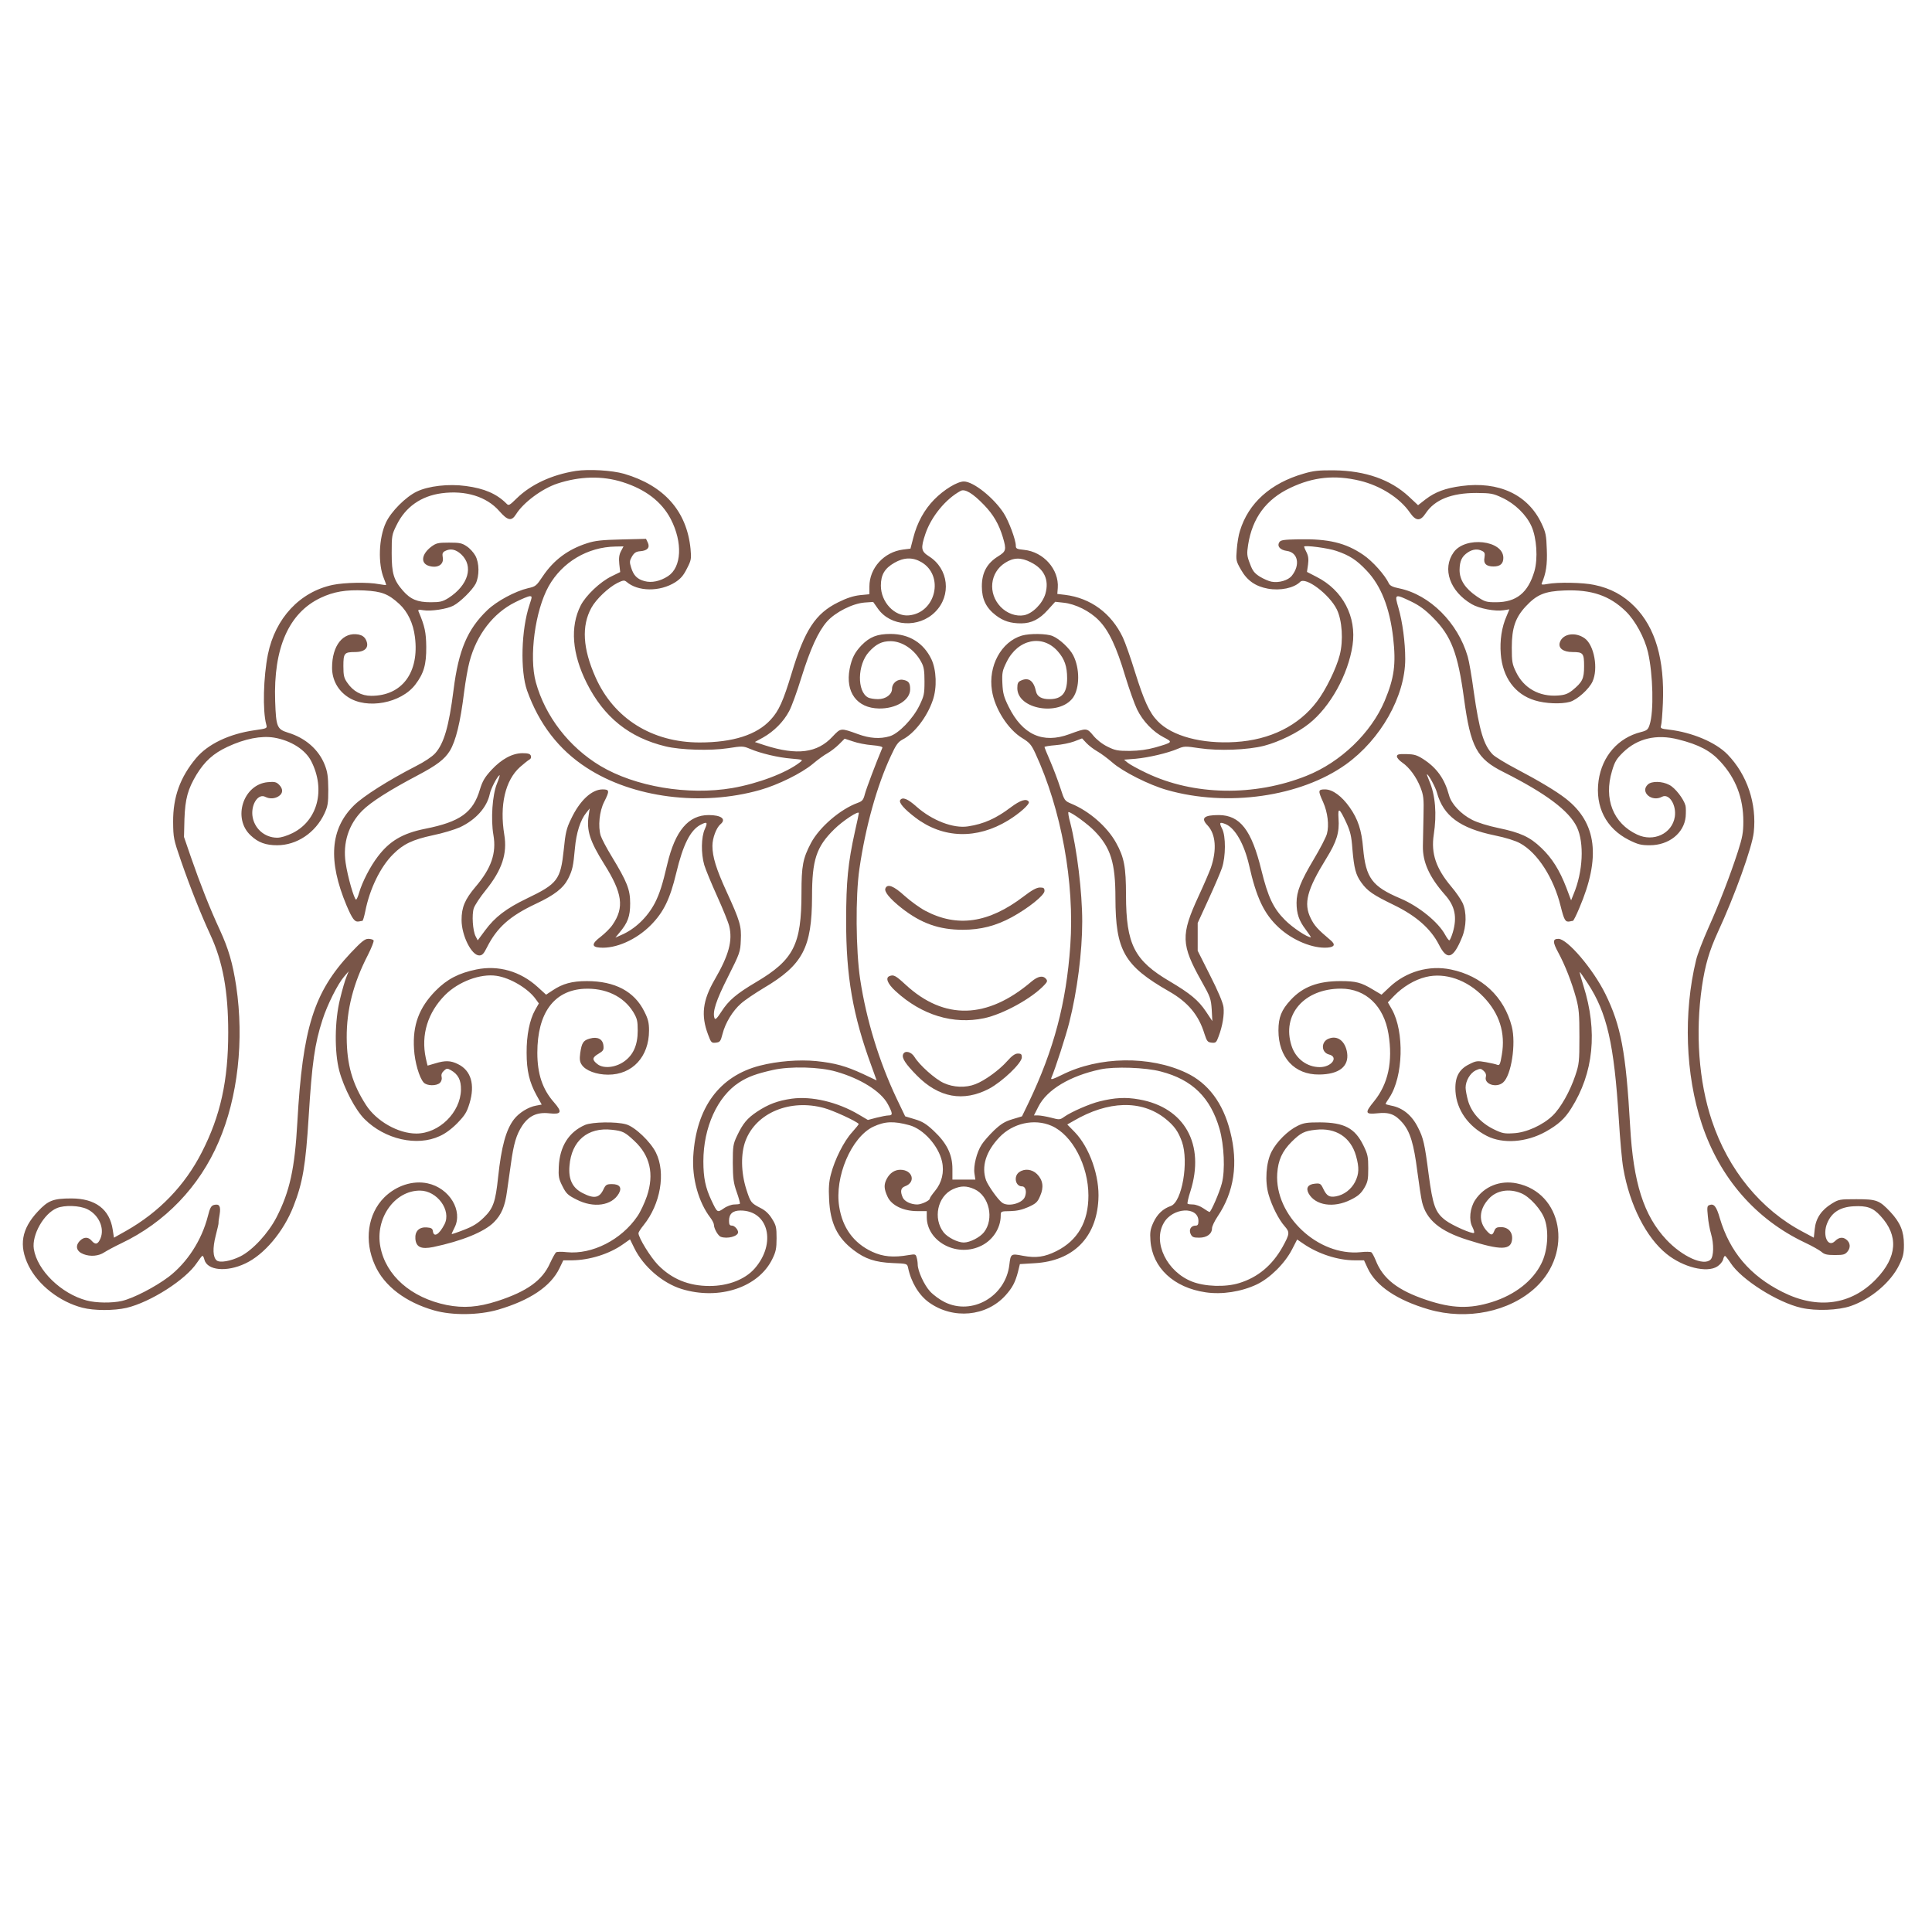 <?xml version="1.0" standalone="no"?>
<!DOCTYPE svg PUBLIC "-//W3C//DTD SVG 20010904//EN"
 "http://www.w3.org/TR/2001/REC-SVG-20010904/DTD/svg10.dtd">
<svg version="1.0" xmlns="http://www.w3.org/2000/svg"
 width="1280pt" height="1280pt" viewBox="0 0 1280 1280"
 preserveAspectRatio="xMidYMid meet">
<g transform="translate(0,1280) scale(0.1,-0.1)"
fill="#795548" stroke="none">
<path d="M3815 9680 c-158 -25 -297 -89 -392 -182 -48 -47 -53 -50 -68 -34
-65 65 -147 100 -268 116 -115 16 -250 0 -326 -37 -73 -35 -170 -132 -204
-205 -48 -102 -54 -274 -13 -372 9 -22 15 -40 14 -42 -2 -1 -23 2 -48 6 -70
14 -228 11 -305 -5 -218 -46 -381 -220 -430 -460 -30 -150 -36 -374 -11 -465
7 -26 6 -26 -77 -38 -169 -24 -310 -92 -388 -185 -106 -127 -153 -258 -152
-422 1 -106 3 -116 52 -258 62 -179 133 -357 195 -491 82 -177 118 -372 118
-646 0 -319 -51 -552 -175 -794 -112 -220 -283 -397 -502 -521 l-80 -45 -8 52
c-20 136 -115 208 -274 208 -120 0 -154 -13 -222 -86 -109 -116 -127 -226 -62
-359 64 -129 206 -240 357 -279 77 -20 209 -20 292 -1 160 38 393 187 467 299
17 25 33 46 36 46 4 0 10 -11 13 -25 18 -72 147 -85 271 -26 125 58 253 210
319 378 62 158 81 272 101 594 22 356 40 485 92 644 31 97 101 237 143 285
l30 35 -15 -38 c-9 -21 -28 -86 -42 -145 -36 -143 -38 -353 -5 -477 31 -115
106 -258 167 -319 135 -135 348 -183 498 -113 37 16 81 49 118 87 49 51 62 71
80 131 37 123 10 217 -77 259 -48 24 -84 25 -150 5 -27 -8 -50 -15 -51 -15 -1
0 -6 23 -12 50 -33 154 13 302 128 418 88 88 233 143 340 127 91 -13 210 -84
260 -154 l21 -29 -25 -44 c-36 -64 -57 -168 -56 -283 0 -118 18 -195 66 -282
l34 -61 -37 -7 c-52 -9 -114 -48 -147 -91 -53 -70 -83 -179 -105 -384 -17
-162 -32 -206 -94 -266 -40 -39 -72 -59 -132 -82 -43 -17 -80 -29 -81 -28 -2
1 7 20 18 42 58 112 -33 263 -178 294 -98 21 -208 -15 -287 -93 -110 -110
-135 -288 -62 -449 61 -138 203 -246 393 -300 120 -34 295 -32 423 5 211 62
348 154 406 273 l26 54 57 0 c116 1 248 42 338 106 l47 33 29 -59 c60 -122
187 -231 313 -270 248 -76 509 10 601 199 23 47 28 69 28 137 0 72 -3 86 -30
129 -20 33 -45 56 -75 71 -65 34 -67 36 -96 126 -35 112 -37 236 -4 322 71
184 295 277 520 215 59 -16 208 -84 229 -105 2 -2 -18 -27 -44 -56 -54 -59
-115 -180 -140 -278 -13 -48 -16 -91 -12 -165 7 -158 54 -255 162 -337 77 -59
144 -81 258 -86 96 -4 97 -4 103 -30 20 -97 72 -183 139 -231 159 -114 380
-94 507 47 45 50 64 86 82 154 l13 53 99 6 c253 15 407 168 421 419 10 155
-58 348 -157 450 l-49 50 42 24 c229 134 449 140 606 16 60 -48 87 -85 112
-155 46 -132 0 -399 -74 -425 -52 -18 -89 -53 -115 -108 -21 -46 -24 -65 -20
-122 13 -179 154 -311 366 -342 108 -16 236 4 338 52 88 42 186 139 234 232
l34 66 41 -28 c99 -68 230 -110 340 -110 l62 0 24 -52 c54 -117 195 -212 404
-273 254 -74 536 -16 710 146 248 233 176 628 -127 689 -110 22 -215 -20 -275
-111 -34 -52 -43 -132 -18 -178 9 -18 14 -35 11 -39 -10 -10 -144 49 -189 83
-68 52 -84 96 -112 306 -26 201 -35 241 -71 310 -40 80 -101 130 -177 144 -20
4 -37 9 -37 11 0 3 11 22 25 42 92 139 100 436 17 584 l-27 47 40 42 c59 61
137 108 211 126 128 32 274 -19 382 -131 106 -110 147 -239 122 -384 -10 -62
-15 -72 -29 -67 -9 4 -43 12 -77 18 -56 10 -65 9 -110 -14 -70 -34 -97 -89
-91 -181 8 -122 85 -231 208 -294 106 -54 261 -43 389 28 84 47 127 86 170
155 148 234 176 510 81 811 -16 51 -27 92 -25 92 3 0 26 -34 53 -75 128 -195
175 -402 206 -900 8 -132 21 -279 30 -327 42 -242 152 -458 287 -566 109 -88
266 -127 335 -83 18 11 35 32 39 46 3 14 9 25 13 24 3 0 20 -21 37 -47 71
-110 312 -262 469 -297 97 -22 244 -16 326 12 134 46 265 157 321 271 27 55
32 76 32 136 0 88 -24 146 -90 217 -73 77 -90 84 -225 84 -111 0 -117 -1 -164
-30 -68 -42 -105 -97 -112 -168 l-6 -57 -71 38 c-279 146 -496 411 -605 739
-86 257 -110 579 -65 888 21 142 48 234 105 359 111 239 227 561 238 661 21
190 -43 382 -174 517 -78 80 -234 146 -388 164 -54 6 -58 9 -52 28 4 12 9 78
12 147 12 290 -50 501 -187 640 -74 75 -160 122 -268 144 -73 16 -242 19 -310
6 -31 -6 -41 -5 -38 3 29 67 38 126 34 225 -3 94 -7 114 -35 173 -90 191 -283
281 -530 248 -106 -14 -174 -39 -238 -88 l-50 -39 -62 58 c-121 112 -287 170
-493 173 -103 1 -139 -3 -203 -22 -219 -63 -366 -195 -422 -379 -9 -26 -18
-82 -21 -123 -6 -72 -5 -77 28 -135 40 -71 96 -110 178 -125 82 -15 173 4 214
45 36 36 194 -83 243 -183 35 -72 44 -205 19 -302 -22 -87 -92 -231 -151 -308
-121 -160 -310 -254 -540 -268 -222 -14 -420 39 -515 138 -55 56 -91 136 -151
328 -28 91 -64 193 -80 227 -76 160 -213 261 -383 282 l-51 6 3 40 c9 122 -94
239 -223 252 -49 5 -55 8 -55 28 0 38 -46 162 -80 215 -66 102 -201 210 -264
210 -44 0 -132 -54 -196 -119 -67 -68 -114 -155 -139 -253 l-19 -73 -49 -6
c-126 -16 -223 -122 -223 -245 l0 -51 -62 -6 c-44 -5 -88 -19 -144 -47 -151
-74 -223 -184 -309 -470 -56 -185 -85 -250 -139 -308 -92 -101 -251 -151 -471
-151 -315 0 -569 159 -690 433 -84 189 -93 339 -27 459 31 57 113 135 173 165
37 18 45 19 59 8 75 -66 221 -68 323 -4 37 24 55 45 78 91 29 56 30 65 24 131
-25 250 -175 419 -440 497 -81 23 -232 32 -320 19z m310 -74 c152 -48 259
-130 319 -245 80 -155 72 -319 -18 -378 -52 -34 -109 -46 -156 -33 -49 13 -73
38 -89 91 -11 35 -10 44 6 72 15 25 27 33 55 35 48 4 65 24 50 57 l-12 25
-162 -4 c-131 -3 -176 -8 -228 -25 -128 -41 -222 -112 -294 -219 -42 -63 -47
-68 -98 -79 -85 -20 -208 -86 -270 -146 -131 -126 -190 -264 -223 -527 -31
-245 -64 -356 -122 -421 -20 -22 -72 -57 -126 -84 -183 -94 -349 -199 -411
-260 -159 -156 -174 -368 -50 -664 39 -91 54 -111 82 -106 9 2 20 4 23 4 4 1
12 29 19 63 29 148 100 295 185 379 67 67 128 96 262 125 65 13 146 38 180 53
106 50 179 132 198 221 7 35 48 114 64 124 5 3 -3 -22 -17 -57 -30 -74 -41
-235 -23 -339 21 -120 -14 -221 -119 -344 -70 -83 -92 -135 -92 -219 0 -103
66 -235 117 -235 20 0 30 11 51 53 67 133 152 208 324 289 124 58 182 104 214
166 29 58 34 82 45 202 9 102 36 187 75 235 l23 29 -7 -47 c-15 -99 8 -170
103 -322 121 -192 134 -287 56 -401 -15 -23 -51 -58 -79 -80 -60 -45 -62 -68
-7 -72 106 -9 243 52 339 149 85 86 127 173 168 344 45 188 93 285 162 321 43
22 48 17 28 -28 -25 -54 -26 -163 -4 -239 9 -30 47 -122 85 -206 38 -84 74
-173 80 -198 24 -97 -2 -193 -96 -355 -80 -138 -92 -237 -44 -364 20 -54 23
-57 51 -54 28 3 32 8 45 58 18 72 67 153 122 201 24 22 91 67 149 102 261 154
321 268 322 607 0 243 28 329 146 445 56 56 164 127 164 108 0 -4 -11 -58 -25
-118 -47 -213 -59 -333 -59 -595 -1 -367 44 -626 167 -961 l35 -97 -91 43
c-113 52 -184 72 -309 85 -113 11 -256 0 -373 -30 -269 -69 -423 -278 -442
-601 -9 -146 35 -304 113 -406 13 -17 24 -39 24 -48 0 -24 27 -72 45 -79 43
-16 115 3 115 30 0 18 -24 44 -40 44 -16 0 -20 7 -20 32 0 46 25 68 76 68 186
0 239 -218 94 -384 -64 -73 -176 -116 -299 -116 -138 0 -250 46 -341 139 -50
51 -130 181 -130 211 0 6 15 30 34 53 112 139 148 346 82 480 -35 72 -140 172
-198 188 -66 19 -225 16 -272 -4 -108 -47 -168 -143 -174 -277 -3 -66 0 -81
25 -130 24 -48 36 -59 92 -87 114 -59 235 -41 281 40 22 39 5 62 -46 62 -34 0
-41 -4 -55 -33 -27 -59 -62 -66 -138 -27 -68 34 -96 91 -88 181 13 166 121
257 281 239 72 -8 86 -15 149 -74 104 -97 132 -219 83 -366 -15 -44 -43 -104
-63 -133 -106 -156 -300 -255 -468 -238 -33 4 -65 3 -71 -1 -6 -5 -23 -36 -39
-70 -51 -116 -153 -189 -350 -253 -128 -41 -223 -48 -336 -26 -235 48 -403
195 -439 386 -36 188 94 372 262 372 114 0 210 -131 163 -223 -35 -68 -71 -90
-77 -46 -2 17 -10 23 -40 25 -51 4 -80 -25 -76 -76 5 -55 38 -70 118 -54 190
40 338 100 402 164 50 50 74 106 87 205 6 43 18 125 26 183 18 132 36 193 75
252 44 66 99 91 179 82 81 -9 88 8 32 72 -77 87 -111 189 -111 329 0 263 110
413 309 424 142 7 261 -49 326 -153 26 -44 30 -58 30 -125 0 -96 -30 -162 -92
-205 -58 -40 -136 -47 -175 -16 -37 29 -35 44 8 69 30 18 35 25 32 53 -4 44
-39 62 -91 47 -43 -12 -53 -28 -63 -97 -5 -39 -3 -57 10 -76 25 -39 98 -66
175 -66 161 0 271 119 271 293 0 51 -6 76 -31 125 -66 134 -195 202 -381 202
-98 0 -160 -17 -226 -61 l-44 -29 -56 51 c-114 104 -260 146 -406 116 -117
-24 -194 -64 -270 -141 -110 -112 -153 -228 -143 -386 5 -88 35 -190 64 -222
21 -23 85 -24 108 -2 10 10 14 26 11 39 -4 15 1 28 15 41 18 17 23 17 46 4 49
-28 68 -66 67 -130 -3 -150 -145 -290 -296 -290 -120 0 -264 82 -333 189 -91
141 -127 267 -128 446 -1 186 44 361 140 547 24 48 42 92 38 98 -3 5 -19 10
-35 10 -23 0 -45 -18 -117 -94 -244 -260 -318 -496 -353 -1121 -17 -307 -50
-458 -138 -630 -55 -106 -158 -218 -240 -259 -62 -31 -135 -44 -156 -27 -26
21 -28 81 -7 164 11 43 20 81 19 85 -1 4 2 29 7 55 9 55 -1 73 -37 64 -19 -5
-27 -19 -41 -75 -41 -160 -137 -307 -259 -401 -89 -67 -233 -142 -310 -160
-64 -15 -172 -14 -234 3 -169 45 -328 200 -350 342 -14 92 66 234 153 270 50
21 149 18 201 -7 76 -37 116 -125 88 -193 -17 -41 -34 -45 -59 -16 -22 26 -51
26 -77 0 -34 -34 -24 -71 23 -89 46 -18 101 -13 138 12 19 12 69 39 111 59
291 138 519 375 647 674 127 294 169 673 116 1030 -23 152 -51 248 -109 374
-66 142 -130 305 -191 481 l-46 134 3 120 c5 133 22 196 80 293 55 89 111 140
205 184 115 54 224 75 309 61 112 -19 207 -80 246 -156 96 -188 43 -393 -123
-476 -38 -19 -78 -31 -102 -31 -86 0 -156 64 -165 149 -7 78 41 146 87 121 28
-14 63 -12 89 6 28 19 28 48 1 75 -18 18 -30 21 -74 17 -164 -14 -237 -241
-113 -354 49 -46 99 -64 174 -64 130 0 253 82 313 209 23 50 26 68 26 161 -1
86 -5 116 -24 164 -40 100 -127 177 -243 212 -73 23 -79 38 -85 209 -12 351
90 584 301 684 86 41 168 55 290 49 116 -6 159 -23 232 -90 55 -51 92 -128
103 -218 30 -235 -85 -390 -289 -390 -66 0 -121 30 -160 88 -21 30 -25 47 -25
109 0 85 6 93 76 93 70 0 98 32 73 82 -10 19 -25 29 -48 34 -103 19 -176 -72
-176 -220 0 -79 38 -150 105 -194 126 -84 353 -41 447 83 56 74 73 132 72 250
-1 95 -10 137 -49 229 -8 17 -5 19 31 13 49 -8 156 8 197 30 45 23 126 103
148 145 26 51 25 139 -2 187 -11 20 -36 48 -56 61 -32 22 -48 25 -118 25 -74
0 -85 -3 -119 -28 -62 -48 -71 -106 -18 -125 60 -20 106 7 95 58 -4 22 0 31
15 39 36 19 71 12 107 -21 85 -79 48 -205 -84 -290 -39 -24 -55 -28 -118 -28
-87 0 -133 19 -183 76 -62 71 -75 115 -75 249 0 116 1 123 33 187 58 119 162
192 298 210 158 21 298 -22 382 -118 56 -64 81 -69 111 -21 48 77 171 169 273
203 149 49 298 53 433 10z m4885 9 c136 -33 264 -114 331 -211 40 -58 69 -59
105 -4 60 90 171 134 335 134 97 -1 111 -3 172 -32 84 -39 160 -113 194 -190
34 -77 43 -212 19 -296 -42 -143 -119 -206 -255 -206 -63 0 -74 3 -126 38 -78
53 -115 110 -115 176 1 60 15 90 56 117 32 21 66 24 95 8 16 -8 18 -17 14 -43
-8 -40 12 -59 60 -59 44 0 65 18 65 57 0 117 -252 145 -329 37 -78 -109 -26
-259 120 -344 50 -29 155 -49 211 -40 l38 6 -19 -46 c-32 -73 -45 -160 -38
-250 12 -155 94 -267 225 -307 70 -22 175 -26 233 -10 48 14 127 84 150 135
39 85 11 241 -52 286 -62 44 -144 31 -164 -25 -14 -39 20 -66 84 -66 70 0 76
-8 76 -94 0 -83 -11 -105 -78 -160 -30 -23 -50 -31 -96 -34 -123 -9 -226 49
-277 156 -25 51 -28 68 -28 162 0 130 24 199 93 273 73 78 125 100 256 105
179 7 299 -34 406 -138 63 -61 125 -176 147 -270 34 -146 40 -396 11 -482 -10
-32 -18 -38 -57 -48 -152 -38 -258 -160 -281 -322 -24 -173 50 -317 201 -393
60 -30 81 -35 138 -35 127 0 227 80 238 189 2 27 2 60 -1 73 -12 45 -69 119
-108 138 -47 25 -116 26 -141 3 -54 -49 24 -119 93 -82 47 25 97 -54 85 -133
-18 -111 -141 -169 -250 -117 -158 74 -222 236 -166 421 18 62 30 81 74 124
95 92 221 122 365 85 136 -34 214 -75 280 -148 101 -110 151 -240 151 -395 0
-74 -6 -106 -36 -200 -53 -163 -123 -344 -197 -509 -35 -79 -72 -174 -80 -210
-85 -350 -71 -758 38 -1086 119 -358 358 -632 684 -786 47 -22 96 -50 109 -61
19 -17 37 -21 89 -21 56 0 67 3 84 24 21 26 18 58 -9 79 -23 18 -49 15 -74
-10 -48 -48 -86 38 -52 119 29 70 85 106 174 111 88 5 129 -9 178 -63 122
-131 112 -273 -28 -419 -165 -172 -388 -203 -620 -86 -216 108 -350 267 -416
490 -22 77 -39 98 -69 86 -15 -5 -16 -15 -10 -74 3 -37 13 -89 21 -116 20 -69
18 -150 -3 -171 -45 -45 -188 20 -293 132 -150 160 -219 377 -240 753 -28 493
-61 665 -164 875 -82 166 -252 365 -311 365 -39 0 -39 -21 -1 -91 45 -83 89
-196 118 -301 19 -71 22 -107 22 -258 0 -164 -2 -180 -27 -255 -35 -105 -97
-215 -150 -266 -65 -63 -175 -113 -259 -117 -61 -4 -76 -1 -133 27 -85 42
-147 111 -169 189 -9 32 -16 71 -16 86 0 45 30 96 66 114 31 14 35 14 54 -3
13 -12 18 -25 14 -40 -12 -48 70 -75 114 -37 55 46 87 257 58 371 -51 198
-199 336 -404 378 -144 30 -297 -14 -406 -117 l-53 -50 -59 35 c-76 46 -111
55 -213 55 -149 0 -250 -38 -330 -125 -61 -66 -81 -115 -81 -202 0 -178 106
-294 270 -292 131 1 198 53 185 144 -12 77 -63 117 -121 94 -53 -19 -52 -91 0
-105 67 -16 19 -84 -60 -84 -85 0 -160 56 -187 141 -67 206 83 379 327 379
165 0 285 -115 315 -300 30 -183 -2 -332 -96 -447 -62 -76 -59 -87 21 -79 80
9 119 -6 169 -64 50 -59 74 -139 97 -320 11 -85 25 -176 31 -202 28 -119 118
-195 303 -253 220 -70 288 -69 294 5 4 47 -26 80 -74 80 -28 0 -36 -5 -44 -25
-12 -31 -21 -31 -48 -2 -58 62 -54 144 12 215 50 55 133 70 213 37 58 -23 137
-111 158 -176 28 -82 18 -209 -23 -290 -56 -114 -174 -207 -326 -255 -149 -47
-266 -43 -434 13 -191 64 -290 140 -338 264 -10 24 -22 47 -28 52 -6 4 -38 5
-71 1 -283 -28 -571 243 -553 521 6 89 33 148 96 211 60 59 84 71 159 79 133
15 232 -49 267 -173 22 -79 20 -119 -6 -172 -26 -50 -73 -86 -126 -96 -44 -8
-62 2 -85 50 -16 34 -21 37 -54 34 -47 -4 -63 -28 -43 -65 45 -80 166 -98 278
-42 49 24 68 41 90 77 24 41 27 57 27 132 0 76 -3 92 -33 153 -56 113 -126
150 -287 151 -85 0 -108 -3 -148 -23 -64 -31 -139 -105 -173 -172 -36 -71 -45
-196 -19 -284 22 -76 67 -165 106 -209 35 -40 34 -50 -13 -136 -69 -123 -164
-203 -289 -241 -91 -28 -227 -23 -311 10 -167 65 -262 260 -188 388 58 104
230 113 230 13 0 -23 -5 -30 -19 -30 -30 0 -46 -26 -33 -55 10 -21 18 -25 57
-25 51 0 85 25 85 63 0 12 16 46 36 76 111 164 139 353 84 566 -47 187 -146
319 -290 387 -242 115 -579 110 -824 -13 -59 -29 -76 -35 -71 -21 27 62 98
283 119 367 53 209 86 468 86 670 0 196 -35 480 -79 653 -11 39 -16 72 -12 72
19 0 130 -81 173 -126 107 -110 138 -210 138 -444 1 -348 58 -448 355 -618
126 -72 197 -157 235 -282 16 -49 21 -55 47 -58 27 -3 32 1 46 40 27 70 39
147 33 196 -4 30 -37 108 -89 210 l-82 163 0 92 0 92 71 155 c39 85 80 180 90
210 25 74 26 211 1 259 -21 42 -17 47 23 31 63 -26 123 -132 155 -270 49 -219
100 -325 197 -415 93 -86 228 -141 324 -133 47 4 53 21 18 50 -83 70 -106 95
-130 144 -49 99 -25 189 104 398 68 110 87 171 80 264 -5 76 6 70 52 -29 26
-57 34 -89 40 -174 11 -128 22 -171 59 -222 41 -57 78 -82 216 -149 148 -72
244 -157 298 -262 54 -108 95 -95 153 47 30 72 32 168 4 229 -11 23 -44 72
-75 108 -101 120 -135 220 -116 344 21 136 11 262 -30 357 -10 24 -17 43 -15
43 10 0 56 -84 66 -121 42 -154 152 -236 384 -284 70 -14 137 -35 167 -52 116
-63 223 -230 269 -418 23 -92 31 -105 59 -100 9 2 19 4 22 4 4 1 23 38 42 84
144 336 116 565 -88 725 -65 51 -181 120 -333 200 -67 35 -135 77 -151 92 -61
62 -90 158 -127 418 -13 97 -31 202 -40 232 -65 224 -251 410 -454 452 -42 8
-61 18 -68 32 -26 56 -108 148 -170 190 -117 80 -231 107 -431 103 -96 -2
-116 -5 -125 -19 -17 -27 5 -52 50 -58 73 -10 90 -92 33 -164 -24 -31 -86 -49
-134 -40 -19 3 -54 19 -79 34 -36 23 -48 39 -65 86 -20 51 -21 65 -12 124 28
178 119 302 280 378 151 72 294 87 461 47z m-2491 -160 c63 -65 99 -128 125
-214 25 -84 22 -94 -33 -128 -73 -46 -106 -108 -106 -198 0 -85 28 -142 93
-192 50 -38 98 -53 167 -53 68 0 122 27 178 90 l48 53 55 -6 c79 -8 175 -56
234 -117 66 -67 117 -175 175 -370 26 -85 61 -184 78 -219 38 -79 107 -150
177 -186 62 -32 61 -33 -56 -67 -54 -15 -107 -22 -169 -23 -79 0 -97 3 -147
28 -35 17 -72 46 -95 74 -42 51 -44 51 -158 9 -176 -65 -311 -4 -403 183 -31
63 -38 87 -41 154 -3 71 0 84 28 141 74 152 238 186 339 71 45 -51 62 -100 62
-179 0 -96 -34 -137 -114 -138 -53 -1 -84 16 -92 50 -15 72 -49 97 -100 73
-19 -8 -24 -18 -24 -50 0 -141 279 -188 369 -63 45 64 46 194 1 281 -23 45
-90 108 -136 127 -40 17 -152 18 -204 3 -137 -41 -224 -202 -198 -364 18 -120
107 -259 202 -316 47 -29 59 -43 85 -99 173 -374 261 -858 232 -1275 -27 -381
-108 -688 -276 -1040 l-44 -91 -63 -19 c-50 -15 -75 -30 -122 -74 -32 -31 -69
-73 -82 -94 -33 -50 -56 -143 -48 -192 l6 -40 -76 0 -76 0 0 71 c0 95 -37 170
-123 251 -50 47 -76 63 -127 78 l-63 19 -58 121 c-115 244 -199 517 -240 786
-29 191 -32 552 -5 734 40 276 116 549 207 744 35 77 49 95 78 111 79 40 164
151 201 261 29 83 24 201 -9 271 -52 109 -148 168 -271 168 -89 0 -138 -20
-192 -75 -45 -47 -65 -86 -79 -157 -29 -154 48 -259 194 -262 114 -2 207 56
207 127 0 43 -10 56 -47 63 -37 7 -73 -22 -73 -59 0 -38 -41 -69 -93 -69 -25
0 -55 5 -66 11 -74 40 -71 217 6 302 47 52 86 71 143 71 77 0 159 -55 203
-137 18 -32 22 -57 22 -130 0 -83 -3 -96 -34 -160 -43 -88 -138 -186 -197
-203 -64 -19 -132 -14 -209 14 -116 42 -114 42 -169 -16 -101 -109 -235 -126
-448 -58 l-67 22 55 30 c72 41 135 104 172 174 17 31 53 131 81 222 60 192
112 306 170 372 55 62 170 120 249 126 l57 4 31 -44 c84 -120 272 -131 380
-22 109 109 89 286 -41 368 -53 34 -56 53 -24 149 39 115 135 232 234 285 28
15 81 -17 154 -93z m-2405 -307 c-12 -23 -15 -46 -11 -85 l6 -53 -57 -28 c-75
-36 -171 -127 -205 -194 -71 -140 -57 -319 40 -513 114 -227 282 -362 523
-420 99 -24 297 -30 414 -12 94 15 101 14 144 -4 70 -30 187 -58 275 -65 79
-7 79 -7 56 -25 -90 -70 -276 -140 -447 -170 -294 -50 -644 9 -875 147 -208
125 -365 329 -427 554 -46 169 -5 474 85 636 90 160 258 260 443 263 l53 1
-17 -32z m4740 2 c86 -29 134 -60 199 -129 96 -100 154 -247 177 -446 20 -176
7 -267 -56 -418 -90 -213 -292 -407 -518 -497 -346 -138 -748 -131 -1061 19
-55 26 -111 57 -124 68 l-24 20 77 6 c86 8 211 37 279 66 42 18 50 18 143 4
129 -19 319 -12 429 16 99 26 222 86 297 146 141 111 260 326 289 520 28 190
-65 366 -240 454 l-62 32 7 48 c5 36 2 58 -10 82 -9 17 -16 34 -16 37 0 12
160 -9 214 -28z m-2750 -74 c154 -90 96 -337 -83 -353 -94 -9 -185 88 -185
197 0 72 25 114 89 151 64 37 122 38 179 5z m725 -1 c90 -45 123 -117 97 -209
-19 -65 -85 -131 -141 -142 -53 -10 -114 12 -156 56 -85 89 -71 227 30 291 56
36 105 37 170 4z m-3321 -282 c-55 -165 -62 -437 -16 -568 79 -221 210 -392
394 -511 306 -200 760 -258 1149 -148 120 34 276 111 350 173 33 28 77 60 98
71 21 12 55 38 76 59 l37 37 55 -18 c30 -11 87 -22 127 -25 47 -4 71 -10 68
-17 -43 -102 -107 -272 -116 -307 -10 -39 -17 -47 -47 -58 -116 -42 -254 -161
-310 -266 -54 -103 -63 -151 -63 -331 0 -342 -51 -443 -301 -591 -130 -77
-182 -121 -230 -196 -29 -45 -40 -55 -45 -43 -15 40 9 116 89 274 79 157 82
166 85 242 5 94 -5 128 -94 322 -69 151 -94 231 -94 304 0 52 26 120 53 143
41 34 6 61 -78 61 -134 0 -222 -104 -274 -325 -32 -137 -51 -195 -81 -255 -50
-97 -134 -177 -227 -216 l-36 -16 27 33 c55 65 71 108 71 194 0 92 -20 142
-123 312 -33 54 -65 115 -72 136 -19 61 -9 163 23 225 37 73 35 82 -11 82 -72
0 -152 -75 -209 -197 -30 -61 -37 -91 -48 -203 -21 -199 -41 -225 -245 -323
-137 -66 -211 -123 -276 -211 l-49 -66 -14 27 c-19 37 -26 143 -12 186 7 20
42 74 79 119 108 134 144 242 123 368 -32 195 6 360 104 448 23 20 50 42 60
48 12 6 16 16 12 27 -5 13 -19 17 -55 17 -67 0 -139 -39 -206 -111 -44 -48
-59 -73 -76 -128 -45 -154 -131 -216 -364 -262 -149 -30 -235 -81 -313 -184
-50 -65 -103 -168 -124 -240 -7 -25 -16 -45 -20 -45 -12 0 -56 152 -69 243
-20 133 20 256 111 347 56 56 178 134 364 232 129 68 180 107 215 163 40 66
70 188 95 391 9 71 25 162 36 202 47 177 157 320 302 392 44 22 87 40 97 40
16 0 16 -3 -2 -57z m5841 22 c54 -26 94 -55 146 -108 120 -120 164 -237 204
-532 44 -326 85 -402 264 -491 278 -140 432 -255 484 -363 50 -105 41 -297
-22 -446 l-16 -40 -32 85 c-44 114 -94 195 -166 263 -75 72 -138 101 -283 131
-67 14 -139 36 -174 54 -75 38 -139 106 -154 164 -29 108 -81 181 -171 239
-42 27 -61 32 -112 33 -52 1 -62 -2 -62 -16 0 -9 16 -27 35 -40 47 -32 94 -96
121 -165 20 -52 23 -72 20 -188 -1 -71 -3 -161 -4 -200 -2 -107 43 -206 146
-323 67 -75 82 -148 52 -250 -9 -29 -19 -52 -23 -52 -4 0 -16 16 -27 36 -45
84 -174 189 -296 241 -189 80 -230 136 -248 333 -10 120 -34 193 -89 271 -52
74 -113 119 -163 119 -47 0 -48 -7 -13 -84 30 -67 41 -154 25 -211 -6 -22 -45
-98 -87 -168 -87 -146 -114 -215 -114 -288 0 -72 16 -119 61 -178 21 -28 36
-51 34 -51 -25 0 -121 64 -171 114 -78 78 -113 152 -157 331 -65 266 -141 364
-282 365 -99 0 -121 -20 -75 -68 55 -58 63 -163 22 -282 -11 -30 -47 -114 -81
-187 -119 -258 -117 -321 20 -565 58 -103 62 -115 67 -187 l4 -76 -42 63 c-50
75 -105 120 -238 199 -237 139 -291 245 -292 572 0 187 -12 251 -66 348 -59
106 -178 210 -298 259 -42 18 -44 20 -71 104 -15 47 -45 126 -66 175 -22 50
-39 93 -39 96 0 3 33 9 73 12 39 3 95 14 124 25 l52 20 28 -30 c15 -16 48 -42
73 -56 25 -14 70 -48 100 -74 68 -60 244 -149 362 -182 399 -114 884 -45 1184
169 232 166 394 453 394 699 0 111 -18 246 -45 339 -27 93 -25 94 84 42z
m-3809 -3115 c162 -46 297 -131 342 -215 33 -62 34 -75 5 -75 -12 0 -48 -7
-80 -15 l-57 -15 -61 36 c-140 83 -311 123 -443 105 -93 -13 -156 -37 -230
-86 -66 -44 -94 -78 -133 -160 -26 -55 -28 -69 -28 -180 1 -102 4 -131 26
-193 14 -39 23 -74 21 -77 -3 -3 -20 -5 -37 -5 -18 0 -49 -11 -70 -26 -43 -29
-42 -30 -82 54 -39 83 -53 148 -53 258 0 224 93 430 238 523 59 38 112 57 222
82 115 26 311 21 420 -11z m2151 1 c209 -54 329 -173 389 -381 30 -106 38
-274 15 -360 -15 -59 -72 -190 -82 -190 -2 0 -21 11 -41 25 -20 14 -51 25 -68
25 -17 0 -33 2 -36 5 -3 3 5 41 19 83 98 310 -38 555 -340 608 -88 16 -162 12
-262 -13 -66 -16 -189 -70 -234 -102 -28 -20 -32 -21 -87 -6 -32 8 -71 15 -86
15 l-28 0 30 59 c56 111 208 203 410 246 92 20 301 13 401 -14z m-1665 -356
c93 -26 192 -137 215 -240 16 -70 -1 -141 -47 -196 -19 -23 -34 -45 -34 -50 0
-13 -55 -39 -83 -39 -42 0 -84 20 -96 46 -18 41 -14 64 16 75 73 27 49 109
-32 109 -38 0 -70 -22 -90 -60 -20 -38 -19 -66 5 -118 26 -58 105 -96 197 -96
l63 0 0 -40 c1 -158 190 -264 349 -195 84 35 141 119 141 205 0 29 1 29 63 30
44 1 79 9 120 27 50 23 61 32 78 73 26 58 19 106 -21 146 -33 32 -82 38 -118
12 -38 -27 -25 -94 19 -94 24 0 33 -35 19 -70 -18 -44 -114 -68 -152 -37 -28
21 -91 111 -105 147 -32 91 -2 190 88 285 89 94 232 126 346 76 137 -60 244
-263 244 -462 0 -175 -71 -297 -212 -368 -78 -39 -135 -47 -221 -31 -81 16
-82 14 -91 -61 -25 -208 -246 -336 -428 -246 -31 15 -75 47 -97 71 -39 42 -82
136 -82 179 0 12 -3 33 -7 46 -6 22 -9 23 -52 16 -102 -18 -172 -11 -243 22
-122 57 -196 158 -218 298 -32 197 80 460 225 530 77 36 135 39 241 10z m431
-424 c97 -45 131 -197 62 -285 -27 -34 -93 -68 -134 -68 -40 0 -107 34 -133
67 -72 92 -41 239 61 286 53 24 91 24 144 0z"/>
<path d="M5964 7499 c-10 -17 26 -59 101 -116 183 -139 407 -145 615 -18 78
48 145 109 136 123 -15 24 -56 11 -121 -38 -97 -73 -177 -109 -282 -125 -97
-15 -237 39 -340 130 -59 53 -94 67 -109 44z"/>
<path d="M5866 6914 c-9 -22 30 -69 107 -130 130 -102 249 -144 406 -144 118
0 219 26 324 83 110 60 217 146 217 174 0 19 -5 23 -30 23 -22 0 -53 -17 -108
-59 -232 -177 -440 -207 -652 -95 -36 19 -98 64 -137 99 -72 66 -114 82 -127
49z"/>
<path d="M5893 6333 c-29 -11 -12 -52 41 -100 173 -159 382 -222 586 -179 126
27 316 131 399 220 20 21 22 28 11 41 -20 24 -53 18 -96 -18 -293 -250 -578
-257 -834 -21 -67 62 -80 68 -107 57z"/>
<path d="M5983 5814 c-9 -24 16 -63 92 -140 145 -147 308 -176 478 -87 88 47
217 170 217 208 0 20 -5 25 -26 25 -19 0 -39 -14 -71 -50 -53 -60 -150 -130
-211 -153 -63 -25 -146 -22 -210 8 -57 26 -160 118 -193 172 -22 36 -65 46
-76 17z"/>
</g>
</svg>
